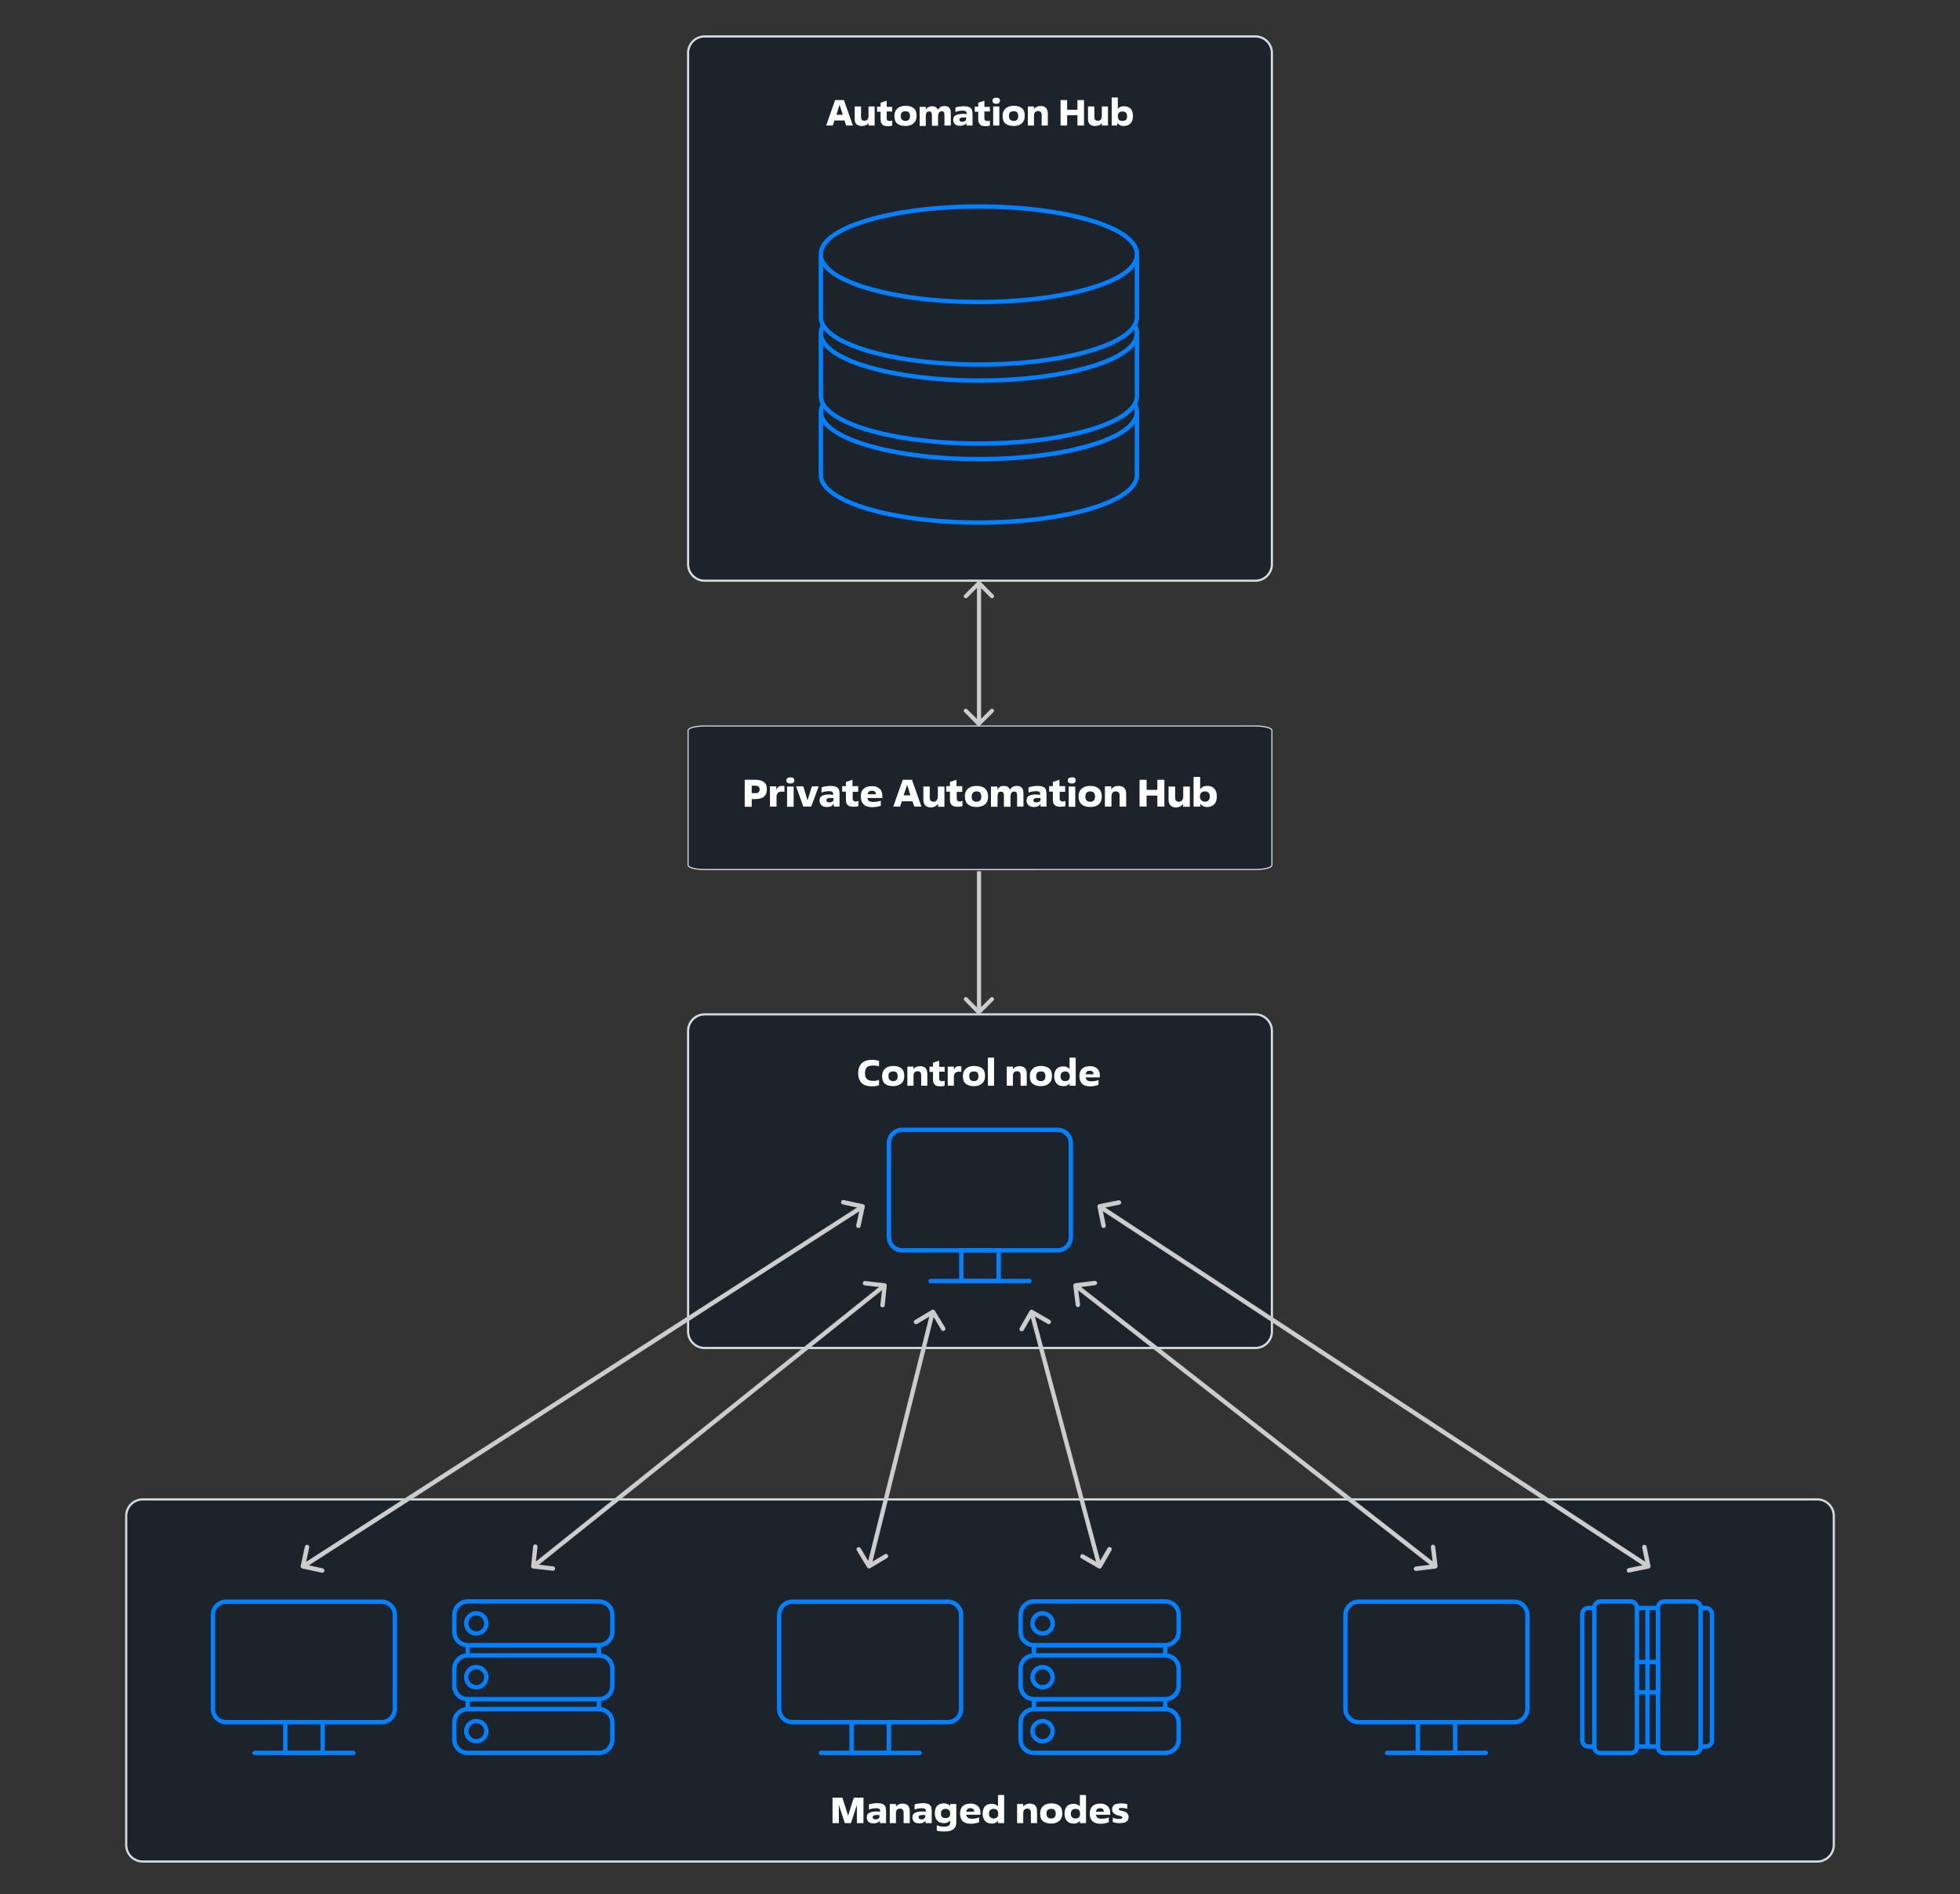 <?xml version="1.0" encoding="utf-8"?>
<!-- Generator: Adobe Illustrator 26.0.3, SVG Export Plug-In . SVG Version: 6.00 Build 0)  -->
<svg version="1.1" id="Слой_1" xmlns="http://www.w3.org/2000/svg" xmlns:xlink="http://www.w3.org/1999/xlink" x="0px" y="0px"
	 viewBox="0 0 893 863" style="enable-background:new 0 0 893 863;" xml:space="preserve">
<rect x="0" y="0" width="893" height="863" fill="#333333" stroke="none"/>
<style type="text/css">
	.st0{fill:#1C232B;stroke:#D5DADD;}
	.st1{fill:#1C232B;stroke:#D5DADD;stroke-width:0.513;}
	.st2{fill:#FFFFFF;}
	.st3{fill:#1C232B;stroke:#0280FE;stroke-width:2;stroke-miterlimit:10;}
	.st4{fill:none;stroke:#0280FE;stroke-width:2;stroke-miterlimit:10;}
	.st5{fill:#CCCCCC;}
	.st6{fill:#1C232B;stroke:#0280FE;stroke-width:2;}
	.st7{fill:none;stroke:#0280FE;stroke-width:2;stroke-linecap:round;}
	.st8{fill:none;stroke:#0280FE;stroke-width:2;}
</style>
<path class="st0" d="M321,16.6h251c4.1,0,7.5,3.4,7.5,7.5v233c0,4.1-3.4,7.5-7.5,7.5H321c-4.1,0-7.5-3.4-7.5-7.5v-233
	C313.5,20,316.9,16.6,321,16.6z"/>
<path class="st1" d="M321,330.8h251c4.1,0,7.5,0.9,7.5,2v61.4c0,1.1-3.4,2-7.5,2H321c-4.1,0-7.5-0.9-7.5-2v-61.4
	C313.5,331.7,316.9,330.8,321,330.8z"/>
<path class="st0" d="M321,462.2h251c4.1,0,7.5,3.4,7.5,7.5v137c0,4.1-3.4,7.5-7.5,7.5H321c-4.1,0-7.5-3.4-7.5-7.5v-137
	C313.5,465.6,316.9,462.2,321,462.2z"/>
<path class="st0" d="M65,683.2h763c4.1,0,7.5,3.4,7.5,7.5v150c0,4.1-3.4,7.5-7.5,7.5H65c-4.1,0-7.5-3.4-7.5-7.5v-150
	C57.5,686.6,60.9,683.2,65,683.2z"/>
<path class="st2" d="M400.7,494.4c-0.3,0.1-0.8,0.3-1.3,0.4s-1.2,0.2-2,0.2c-2.2,0-3.7-0.5-4.8-1.5c-1-1-1.6-2.5-1.6-4.5
	c0-1,0.1-1.8,0.4-2.6c0.3-0.8,0.7-1.4,1.2-1.9c0.5-0.5,1.2-0.9,2-1.2c0.8-0.3,1.8-0.4,2.9-0.4c0.7,0,1.3,0.1,1.8,0.2
	c0.5,0.1,0.9,0.2,1.2,0.3v2.5c-0.2-0.1-0.4-0.1-0.6-0.2c-0.2-0.1-0.5-0.1-0.7-0.1c-0.2,0-0.5-0.1-0.7-0.1c-0.2,0-0.4,0-0.6,0
	c-0.7,0-1.2,0.1-1.7,0.2c-0.5,0.1-0.9,0.3-1.2,0.6c-0.3,0.3-0.5,0.6-0.7,1.1c-0.1,0.4-0.2,1-0.2,1.6c0,1.3,0.3,2.2,0.9,2.7
	s1.6,0.8,2.9,0.8c0.4,0,0.9,0,1.3-0.1c0.4-0.1,0.9-0.2,1.3-0.4V494.4z M406.9,492.6c1.4,0,2.1-0.7,2.1-2.2c0-0.8-0.2-1.3-0.5-1.7
	c-0.3-0.4-0.9-0.5-1.6-0.5c-0.7,0-1.2,0.2-1.6,0.5c-0.4,0.4-0.5,0.9-0.5,1.7c0,0.8,0.2,1.3,0.6,1.7
	C405.8,492.4,406.3,492.6,406.9,492.6z M406.9,494.9c-1.6,0-2.8-0.4-3.7-1.1c-0.9-0.7-1.3-1.9-1.3-3.5c0-0.8,0.1-1.4,0.4-2
	c0.2-0.6,0.6-1,1-1.4c0.4-0.4,1-0.7,1.6-0.9c0.6-0.2,1.3-0.3,2.1-0.3c1.6,0,2.8,0.4,3.7,1.1c0.9,0.7,1.3,1.9,1.3,3.4
	c0,1.5-0.4,2.6-1.3,3.4S408.6,494.9,406.9,494.9z M422.5,494.7h-2.8v-4.5c0-0.8-0.1-1.3-0.4-1.6c-0.2-0.3-0.6-0.5-1.2-0.5
	c-0.7,0-1.1,0.2-1.5,0.6c-0.3,0.4-0.4,1-0.4,1.8v4.2h-2.8V486h2.8v1.2h0c0.6-0.9,1.7-1.4,3-1.4c2.2,0,3.3,1.2,3.3,3.5V494.7z
	 M430.4,488.3h-2.5v2.7c0,0.3,0,0.5,0,0.7c0,0.2,0.1,0.4,0.2,0.5c0.1,0.1,0.2,0.2,0.4,0.3c0.2,0.1,0.4,0.1,0.7,0.1
	c0.2,0,0.4,0,0.6,0c0.2,0,0.4-0.1,0.6-0.2v2.3c-0.2,0.1-0.5,0.2-0.8,0.2s-0.8,0.1-1.2,0.1c-0.6,0-1.1-0.1-1.5-0.2
	c-0.4-0.1-0.8-0.3-1-0.6c-0.3-0.3-0.4-0.6-0.6-0.9c-0.1-0.4-0.2-0.8-0.2-1.3v-3.6h-1.6V486h1.6v-1.8l2.8-0.9v2.8h2.5V488.3z
	 M434.6,494.7h-2.8V486h2.8v1.4h0c0.2-0.5,0.5-0.9,0.9-1.2c0.4-0.3,0.8-0.4,1.4-0.4c0.1,0,0.3,0,0.5,0c0.2,0,0.4,0,0.6,0.1v2.5
	c-0.2,0-0.4,0-0.5-0.1c-0.2,0-0.4,0-0.6,0c-0.4,0-0.8,0.1-1.1,0.2c-0.3,0.1-0.5,0.3-0.7,0.5c-0.2,0.2-0.3,0.5-0.4,0.8
	c-0.1,0.3-0.1,0.7-0.1,1.1V494.7z M443.7,492.6c1.4,0,2.1-0.7,2.1-2.2c0-0.8-0.2-1.3-0.5-1.7c-0.3-0.4-0.9-0.5-1.6-0.5
	c-0.7,0-1.2,0.2-1.6,0.5c-0.4,0.4-0.5,0.9-0.5,1.7c0,0.8,0.2,1.3,0.6,1.7C442.5,492.4,443,492.6,443.7,492.6z M443.7,494.9
	c-1.6,0-2.8-0.4-3.7-1.1c-0.9-0.7-1.3-1.9-1.3-3.5c0-0.8,0.1-1.4,0.4-2c0.2-0.6,0.6-1,1-1.4c0.4-0.4,1-0.7,1.6-0.9
	c0.6-0.2,1.3-0.3,2.1-0.3c1.6,0,2.8,0.4,3.7,1.1c0.9,0.7,1.3,1.9,1.3,3.4c0,1.5-0.4,2.6-1.3,3.4
	C446.5,494.5,445.3,494.9,443.7,494.9z M452.9,494.7h-2.8v-12.8h2.8V494.7z M467.8,494.7H465v-4.5c0-0.8-0.1-1.3-0.4-1.6
	c-0.2-0.3-0.6-0.5-1.2-0.5c-0.7,0-1.1,0.2-1.5,0.6c-0.3,0.4-0.4,1-0.4,1.8v4.2h-2.8V486h2.8v1.2h0c0.6-0.9,1.7-1.4,3-1.4
	c2.2,0,3.3,1.2,3.3,3.5V494.7z M474.2,492.6c1.4,0,2.1-0.7,2.1-2.2c0-0.8-0.2-1.3-0.5-1.7c-0.3-0.4-0.9-0.5-1.6-0.5
	c-0.7,0-1.2,0.2-1.6,0.5c-0.4,0.4-0.5,0.9-0.5,1.7c0,0.8,0.2,1.3,0.6,1.7C473,492.4,473.5,492.6,474.2,492.6z M474.2,494.9
	c-1.6,0-2.8-0.4-3.7-1.1c-0.9-0.7-1.3-1.9-1.3-3.5c0-0.8,0.1-1.4,0.4-2c0.2-0.6,0.6-1,1-1.4c0.4-0.4,1-0.7,1.6-0.9
	c0.6-0.2,1.3-0.3,2.1-0.3c1.6,0,2.8,0.4,3.7,1.1c0.9,0.7,1.3,1.9,1.3,3.4c0,1.5-0.4,2.6-1.3,3.4C477,494.5,475.8,494.9,474.2,494.9z
	 M487.4,493.6c-0.1,0.2-0.3,0.4-0.5,0.5c-0.2,0.1-0.4,0.3-0.6,0.4c-0.2,0.1-0.5,0.2-0.8,0.3c-0.3,0.1-0.6,0.1-1,0.1
	c-1.4,0-2.4-0.4-3.1-1.2c-0.7-0.8-1.1-1.9-1.1-3.3c0-0.8,0.1-1.5,0.3-2c0.2-0.6,0.5-1.1,0.8-1.4c0.4-0.4,0.8-0.7,1.3-0.8
	c0.5-0.2,1-0.3,1.6-0.3c0.4,0,0.8,0,1.1,0.1c0.3,0.1,0.6,0.2,0.9,0.3c0.2,0.1,0.5,0.3,0.6,0.4c0.2,0.2,0.3,0.3,0.4,0.4h0v-5.2h2.8
	v12.8h-2.8L487.4,493.6L487.4,493.6z M485.3,492.6c0.7,0,1.3-0.2,1.6-0.6c0.4-0.4,0.5-0.9,0.5-1.6c0-0.7-0.2-1.2-0.5-1.6
	c-0.4-0.4-0.9-0.6-1.6-0.6c-0.6,0-1.1,0.2-1.5,0.5c-0.4,0.4-0.6,0.9-0.6,1.7c0,0.7,0.2,1.3,0.5,1.6
	C484.1,492.4,484.6,492.6,485.3,492.6z M500.4,494.3c-0.1,0.1-0.3,0.1-0.5,0.2c-0.2,0.1-0.5,0.1-0.8,0.2c-0.3,0.1-0.7,0.1-1,0.2
	s-0.8,0.1-1.2,0.1c-1.8,0-3.1-0.4-3.9-1.2c-0.8-0.8-1.2-2-1.2-3.5c0-1.4,0.4-2.5,1.2-3.3c0.8-0.8,2-1.2,3.6-1.2
	c0.8,0,1.6,0.1,2.1,0.4c0.6,0.2,1,0.5,1.4,0.9c0.4,0.4,0.6,0.9,0.8,1.4c0.2,0.5,0.2,1.1,0.2,1.7v0.7h-6.5c0.1,0.6,0.4,1.1,0.8,1.4
	c0.4,0.3,1.1,0.4,2,0.4c0.6,0,1.2-0.1,1.8-0.2c0.5-0.1,1-0.3,1.3-0.4V494.3z M498.2,489.5c0-0.5-0.1-0.9-0.4-1.2
	c-0.3-0.3-0.7-0.4-1.3-0.4c-0.6,0-1,0.1-1.3,0.4c-0.3,0.3-0.5,0.7-0.6,1.2H498.2z"/>
<path class="st2" d="M393.3,830.7h-2.9v-8.3l-2.7,8.3h-2.8l-2.7-8.3v8.3h-2.9v-11.6h4.5l2.6,8.2l2.6-8.2h4.4V830.7z M400.8,827.1
	c-0.2,0-0.4-0.1-0.6-0.1c-0.2,0-0.5,0-0.7,0c-0.7,0-1.2,0.1-1.5,0.3c-0.3,0.2-0.4,0.4-0.4,0.7c0,0.3,0.1,0.5,0.3,0.7
	c0.2,0.2,0.6,0.3,1,0.3c0.5,0,1-0.1,1.3-0.4c0.3-0.2,0.5-0.6,0.5-1V827.1z M403.7,830.7h-2.8v-1.2h0c-0.1,0.2-0.2,0.3-0.4,0.5
	c-0.1,0.2-0.3,0.3-0.6,0.4c-0.2,0.1-0.5,0.2-0.8,0.3c-0.3,0.1-0.7,0.1-1.1,0.1c-1,0-1.8-0.2-2.3-0.7c-0.5-0.5-0.8-1.2-0.8-2
	c0-0.9,0.3-1.6,1-2c0.7-0.4,1.7-0.7,3.1-0.7c0.4,0,0.8,0,1.2,0c0.3,0,0.6,0.1,0.8,0.1v-0.4c0-0.4-0.1-0.7-0.4-0.9
	c-0.3-0.2-0.8-0.3-1.5-0.3c-0.6,0-1.2,0.1-1.8,0.2c-0.6,0.1-1,0.3-1.4,0.4v-2.3c0.4-0.2,0.9-0.3,1.6-0.4c0.7-0.1,1.5-0.2,2.3-0.2
	c0.7,0,1.3,0.1,1.8,0.2c0.5,0.1,0.9,0.3,1.2,0.6c0.3,0.3,0.6,0.6,0.7,1.1s0.2,1,0.2,1.7V830.7z M414.5,830.7h-2.8v-4.5
	c0-0.8-0.1-1.3-0.4-1.6c-0.2-0.3-0.6-0.5-1.2-0.5c-0.7,0-1.1,0.2-1.5,0.6c-0.3,0.4-0.4,1-0.4,1.8v4.2h-2.8V822h2.8v1.2h0
	c0.6-0.9,1.7-1.4,3-1.4c2.2,0,3.3,1.2,3.3,3.5V830.7z M421.7,827.1c-0.2,0-0.4-0.1-0.6-0.1c-0.2,0-0.5,0-0.7,0
	c-0.7,0-1.2,0.1-1.5,0.3c-0.3,0.2-0.4,0.4-0.4,0.7c0,0.3,0.1,0.5,0.3,0.7c0.2,0.2,0.6,0.3,1,0.3c0.5,0,1-0.1,1.3-0.4
	c0.3-0.2,0.5-0.6,0.5-1V827.1z M424.5,830.7h-2.8v-1.2h0c-0.1,0.2-0.2,0.3-0.4,0.5c-0.1,0.2-0.3,0.3-0.6,0.4
	c-0.2,0.1-0.5,0.2-0.8,0.3c-0.3,0.1-0.7,0.1-1.1,0.1c-1,0-1.8-0.2-2.3-0.7c-0.5-0.5-0.8-1.2-0.8-2c0-0.9,0.3-1.6,1-2
	c0.7-0.4,1.7-0.7,3.1-0.7c0.4,0,0.8,0,1.2,0c0.3,0,0.6,0.1,0.8,0.1v-0.4c0-0.4-0.1-0.7-0.4-0.9c-0.3-0.2-0.8-0.3-1.5-0.3
	c-0.6,0-1.2,0.1-1.8,0.2c-0.6,0.1-1,0.3-1.4,0.4v-2.3c0.4-0.2,0.9-0.3,1.6-0.4c0.7-0.1,1.5-0.2,2.3-0.2c0.7,0,1.3,0.1,1.8,0.2
	c0.5,0.1,0.9,0.3,1.2,0.6c0.3,0.3,0.6,0.6,0.7,1.1s0.2,1,0.2,1.7V830.7z M433,829.5L433,829.5c-0.2,0.1-0.3,0.3-0.5,0.4
	c-0.2,0.1-0.4,0.3-0.6,0.4c-0.2,0.1-0.5,0.2-0.8,0.3c-0.3,0.1-0.6,0.1-1,0.1c-1.4,0-2.4-0.4-3.1-1.2s-1.1-1.9-1.1-3.3
	c0-0.8,0.1-1.4,0.3-2c0.2-0.6,0.5-1,0.8-1.4c0.4-0.4,0.8-0.6,1.3-0.8c0.5-0.2,1-0.3,1.6-0.3c0.4,0,0.8,0,1.1,0.1s0.6,0.2,0.9,0.3
	c0.3,0.1,0.5,0.3,0.6,0.4c0.2,0.2,0.3,0.3,0.4,0.4h0V822h2.8v8.2c0,0.9-0.1,1.6-0.4,2.1c-0.3,0.6-0.7,1-1.1,1.3
	c-0.5,0.3-1,0.6-1.7,0.7c-0.6,0.1-1.3,0.2-2,0.2c-0.4,0-0.7,0-1.1,0c-0.4,0-0.7-0.1-1-0.1c-0.3,0-0.6-0.1-0.9-0.1
	c-0.3-0.1-0.5-0.1-0.7-0.2v-2.4c0.3,0.1,0.7,0.3,1.3,0.4c0.5,0.1,1.2,0.2,1.9,0.2c0.6,0,1.1,0,1.4-0.1c0.4-0.1,0.7-0.2,0.9-0.4
	c0.2-0.2,0.4-0.4,0.5-0.7c0.1-0.3,0.1-0.6,0.1-1V829.5z M430.8,828.4c0.7,0,1.3-0.2,1.6-0.5c0.4-0.4,0.5-0.8,0.5-1.5
	c0-0.7-0.2-1.2-0.5-1.6s-0.9-0.6-1.6-0.6c-0.6,0-1.1,0.2-1.5,0.5c-0.4,0.3-0.6,0.9-0.6,1.6c0,0.7,0.2,1.2,0.5,1.6
	S430.2,828.4,430.8,828.4z M446,830.3c-0.1,0.1-0.3,0.1-0.5,0.2c-0.2,0.1-0.5,0.1-0.8,0.2c-0.3,0.1-0.7,0.1-1,0.2
	c-0.4,0-0.8,0.1-1.2,0.1c-1.8,0-3.1-0.4-3.9-1.2c-0.8-0.8-1.2-2-1.2-3.5c0-1.4,0.4-2.5,1.2-3.3c0.8-0.8,2-1.2,3.6-1.2
	c0.8,0,1.6,0.1,2.1,0.4c0.6,0.2,1,0.5,1.4,0.9c0.4,0.4,0.6,0.9,0.8,1.4c0.2,0.5,0.2,1.1,0.2,1.7v0.7h-6.5c0.1,0.6,0.4,1.1,0.8,1.4
	c0.4,0.3,1.1,0.4,2,0.4c0.6,0,1.2-0.1,1.8-0.2c0.5-0.1,1-0.3,1.3-0.4V830.3z M443.8,825.5c0-0.5-0.1-0.9-0.4-1.2
	c-0.3-0.3-0.7-0.4-1.3-0.4c-0.6,0-1,0.1-1.3,0.4c-0.3,0.3-0.5,0.7-0.6,1.2H443.8z M454.8,829.6c-0.1,0.2-0.3,0.4-0.5,0.5
	c-0.2,0.1-0.4,0.3-0.6,0.4c-0.2,0.1-0.5,0.2-0.8,0.3c-0.3,0.1-0.6,0.1-1,0.1c-1.4,0-2.4-0.4-3.1-1.2c-0.7-0.8-1.1-1.9-1.1-3.3
	c0-0.8,0.1-1.5,0.3-2c0.2-0.6,0.5-1.1,0.8-1.4c0.4-0.4,0.8-0.7,1.3-0.8c0.5-0.2,1-0.3,1.6-0.3c0.4,0,0.8,0,1.1,0.1
	c0.3,0.1,0.6,0.2,0.9,0.3c0.2,0.1,0.5,0.3,0.6,0.4c0.2,0.2,0.3,0.3,0.4,0.4h0v-5.2h2.8v12.8h-2.8L454.8,829.6L454.8,829.6z
	 M452.7,828.6c0.7,0,1.3-0.2,1.6-0.6c0.4-0.4,0.5-0.9,0.5-1.6c0-0.7-0.2-1.2-0.5-1.6s-0.9-0.6-1.6-0.6c-0.6,0-1.1,0.2-1.5,0.5
	c-0.4,0.4-0.6,0.9-0.6,1.7c0,0.7,0.2,1.3,0.5,1.6C451.6,828.4,452.1,828.6,452.7,828.6z M472.5,830.7h-2.8v-4.5
	c0-0.8-0.1-1.3-0.4-1.6c-0.2-0.3-0.6-0.5-1.2-0.5c-0.7,0-1.1,0.2-1.5,0.6c-0.3,0.4-0.4,1-0.4,1.8v4.2h-2.8V822h2.8v1.2h0
	c0.6-0.9,1.7-1.4,3-1.4c2.2,0,3.3,1.2,3.3,3.5V830.7z M478.9,828.6c1.4,0,2.1-0.7,2.1-2.2c0-0.8-0.2-1.3-0.5-1.7
	c-0.3-0.4-0.9-0.5-1.6-0.5c-0.7,0-1.2,0.2-1.6,0.5c-0.4,0.4-0.5,0.9-0.5,1.7c0,0.8,0.2,1.3,0.6,1.7
	C477.7,828.4,478.2,828.6,478.9,828.6z M478.9,830.9c-1.6,0-2.8-0.4-3.7-1.1c-0.9-0.7-1.3-1.9-1.3-3.5c0-0.8,0.1-1.4,0.4-2
	c0.2-0.6,0.6-1,1-1.4c0.4-0.4,1-0.7,1.6-0.9c0.6-0.2,1.3-0.3,2.1-0.3c1.6,0,2.8,0.4,3.7,1.1c0.9,0.7,1.3,1.9,1.3,3.4
	c0,1.5-0.4,2.6-1.3,3.4C481.7,830.5,480.5,830.9,478.9,830.9z M492.1,829.6c-0.1,0.2-0.3,0.4-0.5,0.5c-0.2,0.1-0.4,0.3-0.6,0.4
	c-0.2,0.1-0.5,0.2-0.8,0.3c-0.3,0.1-0.6,0.1-1,0.1c-1.4,0-2.4-0.4-3.1-1.2s-1.1-1.9-1.1-3.3c0-0.8,0.1-1.5,0.3-2
	c0.2-0.6,0.5-1.1,0.8-1.4c0.4-0.4,0.8-0.7,1.3-0.8c0.5-0.2,1-0.3,1.6-0.3c0.4,0,0.8,0,1.1,0.1c0.3,0.1,0.6,0.2,0.9,0.3
	c0.2,0.1,0.5,0.3,0.6,0.4c0.2,0.2,0.3,0.3,0.4,0.4h0v-5.2h2.8v12.8h-2.8L492.1,829.6L492.1,829.6z M490,828.6c0.7,0,1.3-0.2,1.6-0.6
	c0.4-0.4,0.5-0.9,0.5-1.6c0-0.7-0.2-1.2-0.5-1.6s-0.9-0.6-1.6-0.6c-0.6,0-1.1,0.2-1.5,0.5c-0.4,0.4-0.6,0.9-0.6,1.7
	c0,0.7,0.2,1.3,0.5,1.6S489.3,828.6,490,828.6z M505.1,830.3c-0.1,0.1-0.3,0.1-0.5,0.2c-0.2,0.1-0.5,0.1-0.8,0.2
	c-0.3,0.1-0.7,0.1-1,0.2c-0.4,0-0.8,0.1-1.2,0.1c-1.8,0-3.1-0.4-3.9-1.2c-0.8-0.8-1.2-2-1.2-3.5c0-1.4,0.4-2.5,1.2-3.3
	c0.8-0.8,2-1.2,3.6-1.2c0.8,0,1.6,0.1,2.1,0.4c0.6,0.2,1,0.5,1.4,0.9c0.4,0.4,0.6,0.9,0.8,1.4c0.2,0.5,0.2,1.1,0.2,1.7v0.7h-6.5
	c0.1,0.6,0.4,1.1,0.8,1.4c0.4,0.3,1.1,0.4,2,0.4c0.6,0,1.2-0.1,1.8-0.2c0.5-0.1,1-0.3,1.3-0.4V830.3z M502.9,825.5
	c0-0.5-0.1-0.9-0.4-1.2c-0.3-0.3-0.7-0.4-1.3-0.4c-0.6,0-1,0.1-1.3,0.4c-0.3,0.3-0.5,0.7-0.6,1.2H502.9z M507.1,828.2
	c0.4,0.2,0.9,0.4,1.4,0.5c0.5,0.1,1.1,0.1,1.5,0.1c0.5,0,0.9-0.1,1.1-0.2s0.3-0.3,0.3-0.5c0-0.1,0-0.2-0.1-0.2
	c0-0.1-0.1-0.1-0.2-0.2c-0.1-0.1-0.3-0.1-0.5-0.2c-0.2-0.1-0.4-0.1-0.8-0.2c-0.3-0.1-0.6-0.2-1-0.3c-0.4-0.1-0.7-0.3-1-0.5
	c-0.3-0.2-0.5-0.5-0.8-0.8c-0.2-0.3-0.3-0.8-0.3-1.3c0-0.4,0.1-0.8,0.2-1.1c0.1-0.3,0.4-0.6,0.7-0.9c0.3-0.2,0.7-0.4,1.2-0.5
	c0.5-0.1,1.1-0.2,1.9-0.2c0.5,0,1,0,1.5,0.1c0.5,0.1,1,0.1,1.4,0.3v2.1c-0.4-0.1-0.8-0.2-1.2-0.3c-0.5-0.1-0.9-0.1-1.3-0.1
	c-0.5,0-0.8,0-1.1,0.1c-0.2,0.1-0.3,0.2-0.3,0.4c0,0.1,0,0.2,0.1,0.3c0.1,0.1,0.2,0.2,0.3,0.2c0.1,0.1,0.3,0.1,0.5,0.2
	c0.2,0,0.4,0.1,0.6,0.1c0.3,0.1,0.7,0.2,1,0.3c0.4,0.1,0.7,0.3,1,0.5c0.3,0.2,0.5,0.5,0.7,0.8c0.2,0.3,0.3,0.7,0.3,1.2
	c0,0.4-0.1,0.8-0.2,1.1c-0.1,0.4-0.4,0.7-0.7,0.9c-0.3,0.3-0.7,0.5-1.3,0.6c-0.5,0.1-1.2,0.2-1.9,0.2c-0.4,0-0.9,0-1.5-0.1
	c-0.6-0.1-1.1-0.2-1.6-0.4V828.2z"/>
<path class="st3" d="M374,187.7c0-11.9,32.2-21.6,72-21.6s72,9.7,72,21.6v28.8c0,11.9-32.2,21.6-72,21.6s-72-9.7-72-21.6V187.7z"/>
<path class="st3" d="M374,151.7c0-11.9,32.2-21.6,72-21.6s72,9.7,72,21.6v28.8c0,11.9-32.2,21.6-72,21.6s-72-9.7-72-21.6V151.7z"/>
<path class="st3" d="M374,115.7c0-11.9,32.2-21.6,72-21.6s72,9.7,72,21.6v28.8c0,11.9-32.2,21.6-72,21.6s-72-9.7-72-21.6V115.7z"/>
<path class="st4" d="M374,187.7c0,11.8,32.2,21.5,72,21.5s72-9.6,72-21.5 M374,151.9c0,11.8,32.2,21.5,72,21.5s72-9.6,72-21.5
	 M374,116.1c0,11.8,32.2,21.5,72,21.5s72-9.6,72-21.5"/>
<path class="st5" d="M445.3,461.9c0.4,0.4,1,0.4,1.3,0l6-6c0.4-0.4,0.4-1,0-1.3c-0.4-0.4-1-0.4-1.3,0l-5.3,5.3l-5.3-5.3
	c-0.4-0.4-1-0.4-1.3,0c-0.4,0.4-0.4,1,0,1.3L445.3,461.9z M445.1,397v64.2h1.9V397H445.1z"/>
<path class="st5" d="M446.7,265c-0.4-0.4-1-0.4-1.3,0l-6,6c-0.4,0.4-0.4,1,0,1.3c0.4,0.4,1,0.4,1.3,0l5.3-5.3l5.3,5.3
	c0.4,0.4,1,0.4,1.3,0c0.4-0.4,0.4-1,0-1.3L446.7,265z M445.3,330.5c0.4,0.4,1,0.4,1.3,0l6-6c0.4-0.4,0.4-1,0-1.3
	c-0.4-0.4-1-0.4-1.3,0l-5.3,5.3l-5.3-5.3c-0.4-0.4-1-0.4-1.3,0c-0.4,0.4-0.4,1,0,1.3L445.3,330.5z M445.1,265.7v64.2h1.9v-64.2
	H445.1z"/>
<path class="st5" d="M470.5,596.9c-0.5-0.3-1.1-0.1-1.4,0.4l-4.5,7.8c-0.3,0.5-0.1,1.1,0.4,1.4c0.5,0.3,1.1,0.1,1.4-0.4l4-6.9l6.9,4
	c0.5,0.3,1.1,0.1,1.4-0.4c0.3-0.5,0.1-1.1-0.4-1.4L470.5,596.9z M500.5,714.6c0.5,0.3,1.1,0.1,1.4-0.4l4.5-7.8
	c0.3-0.5,0.1-1.1-0.4-1.4c-0.5-0.3-1.1-0.1-1.4,0.4l-4,6.9l-6.9-4c-0.5-0.3-1.1-0.1-1.4,0.4c-0.3,0.5-0.1,1.1,0.4,1.4L500.5,714.6z
	 M469,598l31,116l1.9-0.5l-31-116L469,598z"/>
<path class="st5" d="M489.9,584.7c-0.5,0.1-0.9,0.6-0.9,1.1l1.1,8.9c0.1,0.5,0.6,0.9,1.1,0.9c0.5-0.1,0.9-0.6,0.9-1.1l-1-7.9l7.9-1
	c0.5-0.1,0.9-0.6,0.9-1.1c-0.1-0.5-0.6-0.9-1.1-0.9L489.9,584.7z M654.1,714.7c0.5-0.1,0.9-0.6,0.9-1.1l-1.1-8.9
	c-0.1-0.5-0.6-0.9-1.1-0.9c-0.5,0.1-0.9,0.6-0.9,1.1l1,7.9l-7.9,1c-0.5,0.1-0.9,0.6-0.9,1.1c0.1,0.5,0.6,0.9,1.1,0.9L654.1,714.7z
	 M489.4,586.5l164,128l1.2-1.6l-164-128L489.4,586.5z"/>
<path class="st5" d="M500.8,548.7c-0.5,0.1-0.9,0.6-0.8,1.2l1.8,8.8c0.1,0.5,0.6,0.9,1.2,0.8c0.5-0.1,0.9-0.6,0.8-1.2l-1.6-7.8
	l7.8-1.6c0.5-0.1,0.9-0.6,0.8-1.2c-0.1-0.5-0.6-0.9-1.2-0.8L500.8,548.7z M751.2,714.7c0.5-0.1,0.9-0.6,0.8-1.2l-1.8-8.8
	c-0.1-0.5-0.6-0.9-1.2-0.8s-0.9,0.6-0.8,1.2l1.6,7.8l-7.8,1.6c-0.5,0.1-0.9,0.6-0.8,1.2s0.6,0.9,1.2,0.8L751.2,714.7z M500.5,550.6
	l250,164l1.1-1.7l-250-164L500.5,550.6z"/>
<path class="st5" d="M425.9,597.2c-0.3-0.5-0.9-0.6-1.4-0.3l-7.7,4.6c-0.5,0.3-0.6,0.9-0.3,1.4c0.3,0.5,0.9,0.6,1.4,0.3l6.9-4.1
	l4.1,6.9c0.3,0.5,0.9,0.6,1.4,0.3c0.5-0.3,0.6-0.9,0.3-1.4L425.9,597.2z M395.1,714.2c0.3,0.5,0.9,0.6,1.4,0.3l7.7-4.6
	c0.5-0.3,0.6-0.9,0.3-1.4c-0.3-0.5-0.9-0.6-1.4-0.3l-6.9,4.1l-4.1-6.9c-0.3-0.5-0.9-0.6-1.4-0.3s-0.6,0.9-0.3,1.4L395.1,714.2z
	 M424,597.5l-29,116l1.9,0.5l29-116L424,597.5z"/>
<path class="st5" d="M404,585.8c0.1-0.5-0.3-1-0.9-1.1l-8.9-1c-0.5-0.1-1,0.3-1.1,0.9s0.3,1,0.9,1.1l8,0.9l-0.9,8
	c-0.1,0.5,0.3,1,0.9,1.1c0.5,0.1,1-0.3,1.1-0.9L404,585.8z M242,713.6c-0.1,0.5,0.3,1,0.9,1.1l8.9,1c0.5,0.1,1-0.3,1.1-0.9
	c0.1-0.5-0.3-1-0.9-1.1l-8-0.9l0.9-8c0.1-0.5-0.3-1-0.9-1.1c-0.5-0.1-1,0.3-1.1,0.9L242,713.6z M402.4,584.9l-160,128l1.2,1.6
	l160-128L402.4,584.9z"/>
<path class="st5" d="M394,549.9c0.1-0.5-0.2-1.1-0.8-1.2l-8.8-1.9c-0.5-0.1-1.1,0.2-1.2,0.8c-0.1,0.5,0.2,1.1,0.8,1.2l7.8,1.7
	l-1.7,7.8c-0.1,0.5,0.2,1.1,0.8,1.2c0.5,0.1,1.1-0.2,1.2-0.8L394,549.9z M137,713.5c-0.1,0.5,0.2,1.1,0.8,1.2l8.8,1.9
	c0.5,0.1,1.1-0.2,1.2-0.8c0.1-0.5-0.2-1.1-0.8-1.2l-7.8-1.7l1.7-7.8c0.1-0.5-0.2-1.1-0.8-1.2c-0.5-0.1-1.1,0.2-1.2,0.8L137,713.5z
	 M392.5,548.9l-255,164l1.1,1.7l255-164L392.5,548.9z"/>
<path class="st6" d="M213.1,729.7h59.8c3.4,0,6.1,2.7,6.1,6.1v7.7c0,3.4-2.7,6.1-6.1,6.1h-59.8c-3.4,0-6.1-2.7-6.1-6.1v-7.7
	C207,732.5,209.7,729.7,213.1,729.7z"/>
<rect x="213.1" y="749.7" class="st6" width="59.8" height="4.6"/>
<rect x="213.1" y="774.2" class="st6" width="59.8" height="4.6"/>
<path class="st6" d="M213.1,754.3h59.8c3.4,0,6.1,2.7,6.1,6.1v7.7c0,3.4-2.7,6.1-6.1,6.1h-59.8c-3.4,0-6.1-2.7-6.1-6.1v-7.7
	C207,757,209.7,754.3,213.1,754.3z"/>
<path class="st6" d="M213.1,778.8h59.8c3.4,0,6.1,2.7,6.1,6.1v7.7c0,3.4-2.7,6.1-6.1,6.1h-59.8c-3.4,0-6.1-2.7-6.1-6.1v-7.7
	C207,781.5,209.7,778.8,213.1,778.8z"/>
<circle class="st6" cx="217" cy="739.7" r="4.6"/>
<circle class="st6" cx="217" cy="764.2" r="4.6"/>
<circle class="st6" cx="217" cy="788.8" r="4.6"/>
<path class="st6" d="M471.1,729.7h59.8c3.4,0,6.1,2.7,6.1,6.1v7.7c0,3.4-2.7,6.1-6.1,6.1h-59.8c-3.4,0-6.1-2.7-6.1-6.1v-7.7
	C465,732.5,467.7,729.7,471.1,729.7z"/>
<rect x="471.1" y="749.7" class="st6" width="59.8" height="4.6"/>
<rect x="471.1" y="774.2" class="st6" width="59.8" height="4.6"/>
<path class="st6" d="M471.1,754.3h59.8c3.4,0,6.1,2.7,6.1,6.1v7.7c0,3.4-2.7,6.1-6.1,6.1h-59.8c-3.4,0-6.1-2.7-6.1-6.1v-7.7
	C465,757,467.7,754.3,471.1,754.3z"/>
<path class="st6" d="M471.1,778.8h59.8c3.4,0,6.1,2.7,6.1,6.1v7.7c0,3.4-2.7,6.1-6.1,6.1h-59.8c-3.4,0-6.1-2.7-6.1-6.1v-7.7
	C465,781.5,467.7,778.8,471.1,778.8z"/>
<circle class="st6" cx="475" cy="739.7" r="4.6"/>
<circle class="st6" cx="475" cy="764.2" r="4.6"/>
<circle class="st6" cx="475" cy="788.8" r="4.6"/>
<path class="st6" d="M97,735.9c0-3.4,2.7-6.1,6.1-6.1h70.7c3.4,0,6.1,2.7,6.1,6.1v42.7c0,3.4-2.7,6.1-6.1,6.1h-70.7
	c-3.4,0-6.1-2.7-6.1-6.1V735.9z"/>
<rect x="130" y="784.7" class="st6" width="17" height="14"/>
<path class="st7" d="M116,798.7h45"/>
<path class="st8" d="M405,520.9c0-3.4,2.7-6.1,6.1-6.1h70.7c3.4,0,6.1,2.7,6.1,6.1v42.7c0,3.4-2.7,6.1-6.1,6.1h-70.7
	c-3.4,0-6.1-2.7-6.1-6.1V520.9z"/>
<rect x="438" y="569.7" class="st8" width="17" height="14"/>
<path class="st7" d="M424,583.7h45"/>
<path class="st6" d="M355,735.9c0-3.4,2.7-6.1,6.1-6.1h70.7c3.4,0,6.1,2.7,6.1,6.1v42.7c0,3.4-2.7,6.1-6.1,6.1h-70.7
	c-3.4,0-6.1-2.7-6.1-6.1V735.9z"/>
<rect x="388" y="784.7" class="st6" width="17" height="14"/>
<path class="st7" d="M374,798.7h45"/>
<path class="st6" d="M613,735.9c0-3.4,2.7-6.1,6.1-6.1h70.7c3.4,0,6.1,2.7,6.1,6.1v42.7c0,3.4-2.7,6.1-6.1,6.1h-70.7
	c-3.4,0-6.1-2.7-6.1-6.1V735.9z"/>
<rect x="646" y="784.7" class="st6" width="17" height="14"/>
<path class="st7" d="M632,798.7h45"/>
<path class="st8" d="M777.2,732.7h-53.5c-1.5,0-2.8,1.2-2.8,2.8V793c0,1.5,1.2,2.8,2.8,2.8h53.5c1.5,0,2.8-1.2,2.8-2.8v-57.5
	C780,734,778.8,732.7,777.2,732.7z"/>
<path class="st6" d="M743,729.7h-13.8c-1.5,0-2.8,1.2-2.8,2.8V796c0,1.5,1.2,2.8,2.8,2.8H743c1.5,0,2.8-1.2,2.8-2.8v-63.5
	C745.8,731,744.5,729.7,743,729.7z"/>
<path class="st6" d="M772,729.7h-13.8c-1.5,0-2.8,1.2-2.8,2.8V796c0,1.5,1.2,2.8,2.8,2.8H772c1.5,0,2.8-1.2,2.8-2.8v-63.5
	C774.8,731,773.5,729.7,772,729.7z"/>
<path class="st8" d="M755.4,757.3h-9.7v13.8h9.7V757.3z"/>
<path class="st4" d="M750.6,733.2v62.1"/>
<path class="st2" d="M384.8,54.9h-4.6l-0.8,2.3h-3l4.1-11.6h4l4.1,11.6h-3.1L384.8,54.9z M381.1,52.3h2.9l-1.5-4.6L381.1,52.3z
	 M389.5,48.5h2.8V53c0,0.8,0.1,1.3,0.4,1.6c0.2,0.3,0.6,0.4,1.2,0.4c0.7,0,1.1-0.2,1.4-0.6c0.3-0.4,0.4-1.1,0.4-1.9v-4h2.8v8.7h-2.8
	V56h0c-0.3,0.5-0.7,0.9-1.3,1.1c-0.5,0.2-1.1,0.3-1.8,0.3c-1,0-1.8-0.3-2.4-0.8c-0.6-0.6-0.8-1.4-0.8-2.6V48.5z M406.5,50.8H404v2.7
	c0,0.3,0,0.5,0,0.7c0,0.2,0.1,0.4,0.2,0.5c0.1,0.1,0.2,0.2,0.4,0.3c0.2,0.1,0.4,0.1,0.7,0.1c0.2,0,0.4,0,0.6,0
	c0.2,0,0.4-0.1,0.6-0.2v2.3c-0.2,0.1-0.5,0.2-0.8,0.2c-0.4,0.1-0.8,0.1-1.2,0.1c-0.6,0-1.1-0.1-1.5-0.2c-0.4-0.1-0.8-0.3-1-0.6
	c-0.3-0.3-0.4-0.6-0.6-0.9c-0.1-0.4-0.2-0.8-0.2-1.3v-3.6h-1.6v-2.3h1.6v-1.8l2.8-0.9v2.8h2.5V50.8z M412.5,55.1
	c1.4,0,2.1-0.7,2.1-2.2c0-0.8-0.2-1.3-0.5-1.7c-0.3-0.4-0.9-0.5-1.6-0.5c-0.7,0-1.2,0.2-1.6,0.5c-0.4,0.4-0.5,0.9-0.5,1.7
	c0,0.8,0.2,1.3,0.6,1.7C411.4,54.9,411.9,55.1,412.5,55.1z M412.5,57.4c-1.6,0-2.8-0.4-3.7-1.1c-0.9-0.7-1.3-1.9-1.3-3.5
	c0-0.8,0.1-1.4,0.4-2c0.2-0.6,0.6-1,1-1.4c0.4-0.4,1-0.7,1.6-0.9c0.6-0.2,1.3-0.3,2.1-0.3c1.6,0,2.8,0.4,3.7,1.1
	c0.9,0.7,1.3,1.9,1.3,3.4c0,1.5-0.4,2.6-1.3,3.4C415.4,57,414.1,57.4,412.5,57.4z M433.1,57.2h-2.8v-4.8c0-0.6-0.1-1.1-0.3-1.3
	c-0.2-0.3-0.5-0.4-0.9-0.4c-0.6,0-1,0.2-1.3,0.6c-0.2,0.4-0.4,1-0.4,1.8v4.2h-2.8v-4.8c0-0.6-0.1-1-0.3-1.3c-0.2-0.3-0.5-0.4-1-0.4
	c-0.6,0-1,0.2-1.2,0.6c-0.2,0.4-0.3,1-0.3,1.8v4.2H419v-8.7h2.8v1.3h0c0.3-0.6,0.7-1,1.2-1.2c0.5-0.2,1-0.4,1.6-0.4
	c0.7,0,1.2,0.1,1.7,0.4c0.5,0.3,0.8,0.7,1,1.3c0.4-0.7,0.8-1.1,1.3-1.4c0.5-0.3,1.1-0.4,1.7-0.4c1,0,1.7,0.3,2.2,0.8
	c0.5,0.5,0.7,1.4,0.7,2.4V57.2z M440.3,53.6c-0.2,0-0.4-0.1-0.6-0.1c-0.2,0-0.5,0-0.7,0c-0.7,0-1.2,0.1-1.5,0.3
	c-0.3,0.2-0.4,0.4-0.4,0.7c0,0.3,0.1,0.5,0.3,0.7c0.2,0.2,0.6,0.3,1,0.3c0.5,0,1-0.1,1.3-0.4c0.3-0.2,0.5-0.6,0.5-1V53.6z
	 M443.1,57.2h-2.8v-1.2h0c-0.1,0.2-0.2,0.3-0.4,0.5c-0.1,0.2-0.3,0.3-0.6,0.4c-0.2,0.1-0.5,0.2-0.8,0.3c-0.3,0.1-0.7,0.1-1.1,0.1
	c-1,0-1.8-0.2-2.3-0.7s-0.8-1.2-0.8-2c0-0.9,0.3-1.6,1-2c0.7-0.4,1.7-0.7,3.1-0.7c0.4,0,0.8,0,1.2,0c0.3,0,0.6,0.1,0.8,0.1v-0.4
	c0-0.4-0.1-0.7-0.4-0.9c-0.3-0.2-0.8-0.3-1.5-0.3c-0.6,0-1.2,0.1-1.8,0.2c-0.6,0.1-1,0.3-1.4,0.4V49c0.4-0.2,0.9-0.3,1.6-0.4
	c0.7-0.1,1.5-0.2,2.3-0.2c0.7,0,1.3,0.1,1.8,0.2c0.5,0.1,0.9,0.3,1.2,0.6c0.3,0.3,0.6,0.6,0.7,1.1c0.1,0.5,0.2,1,0.2,1.7V57.2z
	 M451,50.8h-2.5v2.7c0,0.3,0,0.5,0,0.7c0,0.2,0.1,0.4,0.2,0.5c0.1,0.1,0.2,0.2,0.4,0.3c0.2,0.1,0.4,0.1,0.7,0.1c0.2,0,0.4,0,0.6,0
	c0.2,0,0.4-0.1,0.6-0.2v2.3c-0.2,0.1-0.5,0.2-0.8,0.2c-0.4,0.1-0.8,0.1-1.2,0.1c-0.6,0-1.1-0.1-1.5-0.2c-0.4-0.1-0.8-0.3-1-0.6
	c-0.3-0.3-0.4-0.6-0.6-0.9c-0.1-0.4-0.2-0.8-0.2-1.3v-3.6h-1.6v-2.3h1.6v-1.8l2.8-0.9v2.8h2.5V50.8z M452.5,48.5h2.8v8.7h-2.8V48.5z
	 M455.6,45.9c0,0.9-0.6,1.4-1.7,1.4c-1.1,0-1.7-0.5-1.7-1.4s0.6-1.4,1.7-1.4C455,44.5,455.6,44.9,455.6,45.9z M461.8,55.1
	c1.4,0,2.1-0.7,2.1-2.2c0-0.8-0.2-1.3-0.5-1.7c-0.3-0.4-0.9-0.5-1.6-0.5c-0.7,0-1.2,0.2-1.6,0.5c-0.4,0.4-0.5,0.9-0.5,1.7
	c0,0.8,0.2,1.3,0.6,1.7C460.7,54.9,461.2,55.1,461.8,55.1z M461.8,57.4c-1.6,0-2.8-0.4-3.7-1.1c-0.9-0.7-1.3-1.9-1.3-3.5
	c0-0.8,0.1-1.4,0.4-2c0.2-0.6,0.6-1,1-1.4c0.4-0.4,1-0.7,1.6-0.9c0.6-0.2,1.3-0.3,2.1-0.3c1.6,0,2.8,0.4,3.7,1.1
	c0.9,0.7,1.3,1.9,1.3,3.4c0,1.5-0.4,2.6-1.3,3.4C464.7,57,463.4,57.4,461.8,57.4z M477.4,57.2h-2.8v-4.5c0-0.8-0.1-1.3-0.4-1.6
	c-0.2-0.3-0.6-0.5-1.2-0.5c-0.7,0-1.1,0.2-1.5,0.6c-0.3,0.4-0.4,1-0.4,1.8v4.2h-2.8v-8.7h2.8v1.2h0c0.6-0.9,1.7-1.4,3-1.4
	c2.2,0,3.3,1.2,3.3,3.5V57.2z M493.9,57.2h-3v-4.7h-4.7v4.7h-3V45.6h3v4.4h4.7v-4.4h3V57.2z M495.8,48.5h2.8V53
	c0,0.8,0.1,1.3,0.4,1.6c0.2,0.3,0.6,0.4,1.2,0.4c0.7,0,1.1-0.2,1.4-0.6c0.3-0.4,0.4-1.1,0.4-1.9v-4h2.8v8.7h-2.8V56h0
	c-0.3,0.5-0.7,0.9-1.3,1.1c-0.5,0.2-1.1,0.3-1.8,0.3c-1,0-1.8-0.3-2.4-0.8c-0.6-0.6-0.8-1.4-0.8-2.6V48.5z M509.3,57.2h-2.8V44.4
	h2.8v5.2h0c0.1-0.1,0.3-0.3,0.4-0.4c0.2-0.2,0.4-0.3,0.6-0.4c0.2-0.1,0.5-0.3,0.8-0.3c0.3-0.1,0.7-0.1,1.1-0.1
	c0.6,0,1.1,0.1,1.6,0.3c0.5,0.2,0.9,0.5,1.3,0.8c0.4,0.4,0.6,0.8,0.8,1.4c0.2,0.6,0.3,1.2,0.3,2c0,1.4-0.4,2.5-1.1,3.3
	c-0.7,0.8-1.8,1.2-3.1,1.2c-0.8,0-1.4-0.1-1.8-0.4c-0.5-0.3-0.8-0.6-1.1-0.9h-0.1V57.2z M511.5,55.1c0.6,0,1.1-0.2,1.5-0.5
	c0.4-0.4,0.5-0.9,0.5-1.6c0-0.8-0.2-1.4-0.6-1.7c-0.4-0.4-0.9-0.5-1.5-0.5c-0.7,0-1.2,0.2-1.6,0.6c-0.4,0.4-0.5,0.9-0.5,1.6
	c0,0.7,0.2,1.2,0.5,1.6S510.8,55.1,511.5,55.1z"/>
<g>
	<path class="st2" d="M339.3,355.3h4.9c1.8,0,3.1,0.4,3.9,1.1c0.9,0.7,1.3,1.8,1.3,3.3c0,1.4-0.4,2.5-1.3,3.3
		c-0.9,0.7-2.2,1.1-3.9,1.1h-1.7v3.5h-3.2V355.3z M344,361.4c0.8,0,1.3-0.1,1.6-0.4s0.5-0.7,0.5-1.3c0-0.6-0.2-1-0.5-1.3
		c-0.3-0.3-0.9-0.4-1.6-0.4h-1.5v3.4H344z"/>
	<path class="st2" d="M353.8,367.5h-3v-9.2h2.9v1.5h0c0.3-0.6,0.6-1,1-1.3c0.4-0.3,0.9-0.4,1.5-0.4c0.1,0,0.3,0,0.6,0
		c0.2,0,0.4,0,0.6,0.1v2.6c-0.2,0-0.4,0-0.6-0.1s-0.4,0-0.6,0c-0.5,0-0.9,0.1-1.2,0.2s-0.6,0.3-0.7,0.5s-0.3,0.5-0.4,0.8
		c-0.1,0.3-0.1,0.7-0.1,1.2V367.5z"/>
	<path class="st2" d="M361.9,355.6c0,1-0.6,1.4-1.8,1.4s-1.8-0.5-1.8-1.4s0.6-1.4,1.8-1.4S361.9,354.6,361.9,355.6z M358.6,358.4h3
		v9.2h-3V358.4z"/>
	<path class="st2" d="M369.6,367.5H366l-3.3-9.2h3.3l1.9,6.4l2-6.4h3.1L369.6,367.5z"/>
	<path class="st2" d="M382.8,367.5h-2.9v-1.2h-0.1c-0.1,0.2-0.2,0.3-0.4,0.5c-0.2,0.2-0.4,0.3-0.6,0.5s-0.5,0.2-0.9,0.3
		s-0.7,0.1-1.2,0.1c-1.1,0-1.9-0.3-2.4-0.8s-0.9-1.2-0.9-2.1c0-1,0.3-1.7,1-2.1s1.8-0.7,3.2-0.7c0.4,0,0.9,0,1.2,0.1
		c0.4,0,0.6,0.1,0.8,0.1v-0.4c0-0.4-0.1-0.7-0.4-1c-0.3-0.2-0.8-0.3-1.5-0.3c-0.7,0-1.3,0.1-1.9,0.2c-0.6,0.1-1.1,0.3-1.5,0.5v-2.4
		c0.4-0.2,1-0.3,1.7-0.5c0.7-0.1,1.5-0.2,2.4-0.2c0.8,0,1.4,0.1,1.9,0.2c0.5,0.1,1,0.4,1.3,0.6c0.3,0.3,0.6,0.7,0.7,1.2
		c0.2,0.5,0.2,1.1,0.2,1.8V367.5z M379.8,363.7c-0.2,0-0.4-0.1-0.6-0.1c-0.2,0-0.5,0-0.8,0c-0.7,0-1.2,0.1-1.5,0.3s-0.4,0.4-0.4,0.7
		c0,0.3,0.1,0.5,0.3,0.7c0.2,0.2,0.6,0.3,1.1,0.3c0.6,0,1-0.1,1.4-0.4c0.4-0.3,0.5-0.6,0.5-1.1V363.7z"/>
	<path class="st2" d="M391.1,360.8h-2.6v2.8c0,0.3,0,0.5,0.1,0.7c0,0.2,0.1,0.4,0.2,0.5s0.2,0.2,0.4,0.3c0.2,0.1,0.4,0.1,0.7,0.1
		c0.2,0,0.4,0,0.6-0.1c0.2,0,0.4-0.1,0.6-0.2v2.4c-0.2,0.1-0.5,0.2-0.9,0.2c-0.4,0.1-0.8,0.1-1.3,0.1c-0.6,0-1.2-0.1-1.6-0.2
		c-0.4-0.1-0.8-0.3-1.1-0.6c-0.3-0.3-0.5-0.6-0.6-1s-0.2-0.8-0.2-1.3v-3.8h-1.7v-2.5h1.7v-1.9l3-1v2.9h2.6V360.8z"/>
	<path class="st2" d="M401.4,367.1c-0.1,0.1-0.3,0.1-0.5,0.2c-0.2,0.1-0.5,0.1-0.9,0.2s-0.7,0.1-1.1,0.2c-0.4,0-0.8,0.1-1.3,0.1
		c-1.9,0-3.3-0.4-4.1-1.3c-0.9-0.8-1.3-2.1-1.3-3.7c0-1.5,0.4-2.6,1.3-3.4c0.9-0.8,2.1-1.2,3.8-1.2c0.9,0,1.6,0.1,2.2,0.4
		s1.1,0.6,1.5,1s0.6,0.9,0.8,1.5c0.2,0.6,0.2,1.2,0.2,1.8v0.7h-6.8c0.1,0.7,0.4,1.2,0.8,1.4c0.5,0.3,1.2,0.4,2.1,0.4
		c0.7,0,1.3-0.1,1.9-0.2c0.6-0.1,1-0.3,1.3-0.4V367.1z M399.1,362c0-0.5-0.1-0.9-0.4-1.2c-0.3-0.3-0.8-0.5-1.4-0.5
		c-0.6,0-1.1,0.1-1.4,0.4c-0.3,0.3-0.5,0.7-0.6,1.2H399.1z"/>
	<path class="st2" d="M415.7,365.1h-4.8l-0.8,2.4h-3.1l4.3-12.2h4.2l4.3,12.2h-3.2L415.7,365.1z M411.7,362.4h3.1l-1.5-4.8
		L411.7,362.4z"/>
	<path class="st2" d="M420.6,358.4h3v4.7c0,0.8,0.1,1.4,0.4,1.7c0.2,0.3,0.7,0.5,1.3,0.5c0.7,0,1.2-0.2,1.5-0.7
		c0.3-0.4,0.5-1.1,0.5-2v-4.2h3v9.2h-2.9v-1.3h-0.1c-0.3,0.5-0.8,0.9-1.3,1.2c-0.6,0.2-1.2,0.4-1.9,0.4c-1.1,0-1.9-0.3-2.5-0.9
		c-0.6-0.6-0.9-1.5-0.9-2.8V358.4z"/>
	<path class="st2" d="M438.5,360.8h-2.6v2.8c0,0.3,0,0.5,0.1,0.7c0,0.2,0.1,0.4,0.2,0.5s0.2,0.2,0.4,0.3c0.2,0.1,0.4,0.1,0.7,0.1
		c0.2,0,0.4,0,0.6-0.1c0.2,0,0.4-0.1,0.6-0.2v2.4c-0.2,0.1-0.5,0.2-0.9,0.2c-0.4,0.1-0.8,0.1-1.3,0.1c-0.6,0-1.2-0.1-1.6-0.2
		c-0.4-0.1-0.8-0.3-1.1-0.6c-0.3-0.3-0.5-0.6-0.6-1s-0.2-0.8-0.2-1.3v-3.8h-1.7v-2.5h1.7v-1.9l3-1v2.9h2.6V360.8z"/>
	<path class="st2" d="M444.9,367.7c-1.7,0-3-0.4-3.9-1.2c-0.9-0.8-1.4-2-1.4-3.6c0-0.8,0.1-1.5,0.4-2.1c0.2-0.6,0.6-1.1,1.1-1.5
		c0.5-0.4,1-0.7,1.6-0.9c0.6-0.2,1.4-0.3,2.2-0.3c1.7,0,3,0.4,3.9,1.2c0.9,0.8,1.4,2,1.4,3.6c0,1.6-0.5,2.8-1.4,3.6
		C447.8,367.3,446.5,367.7,444.9,367.7z M444.9,365.3c1.5,0,2.2-0.8,2.2-2.3c0-0.8-0.2-1.4-0.5-1.8c-0.4-0.4-0.9-0.6-1.7-0.6
		c-0.7,0-1.2,0.2-1.6,0.6c-0.4,0.4-0.6,1-0.6,1.8c0,0.8,0.2,1.4,0.6,1.8C443.6,365.1,444.2,365.3,444.9,365.3z"/>
	<path class="st2" d="M466.4,367.5h-3v-5c0-0.7-0.1-1.1-0.3-1.4c-0.2-0.3-0.5-0.4-1-0.4c-0.6,0-1.1,0.2-1.3,0.6
		c-0.3,0.4-0.4,1.1-0.4,1.9v4.4h-3v-5c0-0.6-0.1-1.1-0.3-1.4c-0.2-0.3-0.5-0.5-1-0.5c-0.6,0-1.1,0.2-1.3,0.6
		c-0.2,0.4-0.3,1.1-0.3,1.9v4.4h-3v-9.2h2.9v1.4h0c0.3-0.6,0.8-1,1.2-1.3s1-0.4,1.7-0.4c0.7,0,1.3,0.1,1.8,0.4
		c0.5,0.3,0.8,0.8,1,1.4c0.4-0.7,0.8-1.2,1.4-1.4c0.5-0.3,1.1-0.4,1.8-0.4c1.1,0,1.8,0.3,2.3,0.9s0.7,1.4,0.7,2.6V367.5z"/>
	<path class="st2" d="M477,367.5h-2.9v-1.2h0c-0.1,0.2-0.2,0.3-0.4,0.5s-0.4,0.3-0.6,0.5c-0.2,0.1-0.5,0.2-0.9,0.3
		c-0.3,0.1-0.7,0.1-1.2,0.1c-1.1,0-1.9-0.3-2.4-0.8s-0.9-1.2-0.9-2.1c0-1,0.3-1.7,1-2.1c0.7-0.5,1.8-0.7,3.2-0.7
		c0.4,0,0.9,0,1.2,0.1c0.4,0,0.6,0.1,0.8,0.1v-0.4c0-0.4-0.1-0.7-0.4-1c-0.3-0.2-0.8-0.3-1.5-0.3c-0.7,0-1.3,0.1-1.9,0.2
		c-0.6,0.1-1.1,0.3-1.5,0.5v-2.4c0.4-0.2,1-0.3,1.7-0.5c0.7-0.1,1.5-0.2,2.4-0.2c0.8,0,1.4,0.1,1.9,0.2c0.5,0.1,1,0.4,1.3,0.6
		c0.3,0.3,0.6,0.7,0.7,1.2s0.2,1.1,0.2,1.8V367.5z M474.1,363.7c-0.2,0-0.4-0.1-0.6-0.1s-0.5,0-0.8,0c-0.7,0-1.2,0.1-1.5,0.3
		s-0.4,0.4-0.4,0.7c0,0.3,0.1,0.5,0.3,0.7s0.6,0.3,1.1,0.3c0.6,0,1-0.1,1.4-0.4c0.4-0.3,0.5-0.6,0.5-1.1V363.7z"/>
	<path class="st2" d="M485.4,360.8h-2.6v2.8c0,0.3,0,0.5,0.1,0.7c0,0.2,0.1,0.4,0.2,0.5c0.1,0.1,0.2,0.2,0.4,0.3
		c0.2,0.1,0.4,0.1,0.7,0.1c0.2,0,0.4,0,0.6-0.1c0.2,0,0.4-0.1,0.6-0.2v2.4c-0.2,0.1-0.5,0.2-0.9,0.2s-0.8,0.1-1.3,0.1
		c-0.6,0-1.2-0.1-1.6-0.2s-0.8-0.3-1.1-0.6c-0.3-0.3-0.5-0.6-0.6-1c-0.1-0.4-0.2-0.8-0.2-1.3v-3.8h-1.7v-2.5h1.7v-1.9l3-1v2.9h2.6
		V360.8z"/>
	<path class="st2" d="M490.1,355.6c0,1-0.6,1.4-1.8,1.4c-1.2,0-1.8-0.5-1.8-1.4s0.6-1.4,1.8-1.4
		C489.5,354.1,490.1,354.6,490.1,355.6z M486.9,358.4h3v9.2h-3V358.4z"/>
	<path class="st2" d="M496.7,367.7c-1.7,0-3-0.4-3.9-1.2c-0.9-0.8-1.4-2-1.4-3.6c0-0.8,0.1-1.5,0.4-2.1c0.2-0.6,0.6-1.1,1.1-1.5
		c0.5-0.4,1-0.7,1.6-0.9c0.6-0.2,1.4-0.3,2.2-0.3c1.7,0,3,0.4,3.9,1.2c0.9,0.8,1.4,2,1.4,3.6c0,1.6-0.5,2.8-1.4,3.6
		C499.7,367.3,498.4,367.7,496.7,367.7z M496.7,365.3c1.5,0,2.2-0.8,2.2-2.3c0-0.8-0.2-1.4-0.5-1.8c-0.4-0.4-0.9-0.6-1.7-0.6
		c-0.7,0-1.2,0.2-1.6,0.6c-0.4,0.4-0.6,1-0.6,1.8c0,0.8,0.2,1.4,0.6,1.8C495.5,365.1,496,365.3,496.7,365.3z"/>
	<path class="st2" d="M513.1,367.5h-3v-4.7c0-0.8-0.1-1.4-0.4-1.7c-0.2-0.3-0.7-0.5-1.3-0.5c-0.7,0-1.2,0.2-1.5,0.6
		c-0.3,0.4-0.5,1.1-0.5,1.9v4.4h-3v-9.2h2.9v1.3h0.1c0.7-1,1.7-1.5,3.2-1.5c2.3,0,3.5,1.2,3.5,3.7V367.5z"/>
	<path class="st2" d="M530.5,367.5h-3.2v-5h-4.9v5h-3.2v-12.2h3.2v4.6h4.9v-4.6h3.2V367.5z"/>
	<path class="st2" d="M532.4,358.4h3v4.7c0,0.8,0.1,1.4,0.4,1.7c0.2,0.3,0.7,0.5,1.3,0.5c0.7,0,1.2-0.2,1.5-0.7
		c0.3-0.4,0.5-1.1,0.5-2v-4.2h3v9.2H539v-1.3H539c-0.3,0.5-0.8,0.9-1.3,1.2c-0.6,0.2-1.2,0.4-1.9,0.4c-1.1,0-1.9-0.3-2.5-0.9
		c-0.6-0.6-0.9-1.5-0.9-2.8V358.4z"/>
	<path class="st2" d="M546.7,367.5h-2.9v-13.5h3v5.5h0.1c0.1-0.1,0.3-0.3,0.5-0.5c0.2-0.2,0.4-0.3,0.7-0.5s0.6-0.3,0.9-0.3
		c0.3-0.1,0.7-0.1,1.2-0.1c0.6,0,1.2,0.1,1.7,0.3c0.5,0.2,1,0.5,1.3,0.9c0.4,0.4,0.7,0.9,0.9,1.5c0.2,0.6,0.3,1.3,0.3,2.1
		c0,1.5-0.4,2.7-1.1,3.5c-0.8,0.8-1.8,1.3-3.3,1.3c-0.8,0-1.4-0.1-1.9-0.4s-0.9-0.6-1.1-1h-0.1V367.5z M549,365.3
		c0.7,0,1.2-0.2,1.6-0.6c0.4-0.4,0.6-0.9,0.6-1.7c0-0.9-0.2-1.5-0.6-1.8c-0.4-0.4-0.9-0.6-1.6-0.6c-0.7,0-1.3,0.2-1.7,0.6
		c-0.4,0.4-0.6,1-0.6,1.7c0,0.7,0.2,1.3,0.6,1.7S548.2,365.3,549,365.3z"/>
</g>
</svg>
